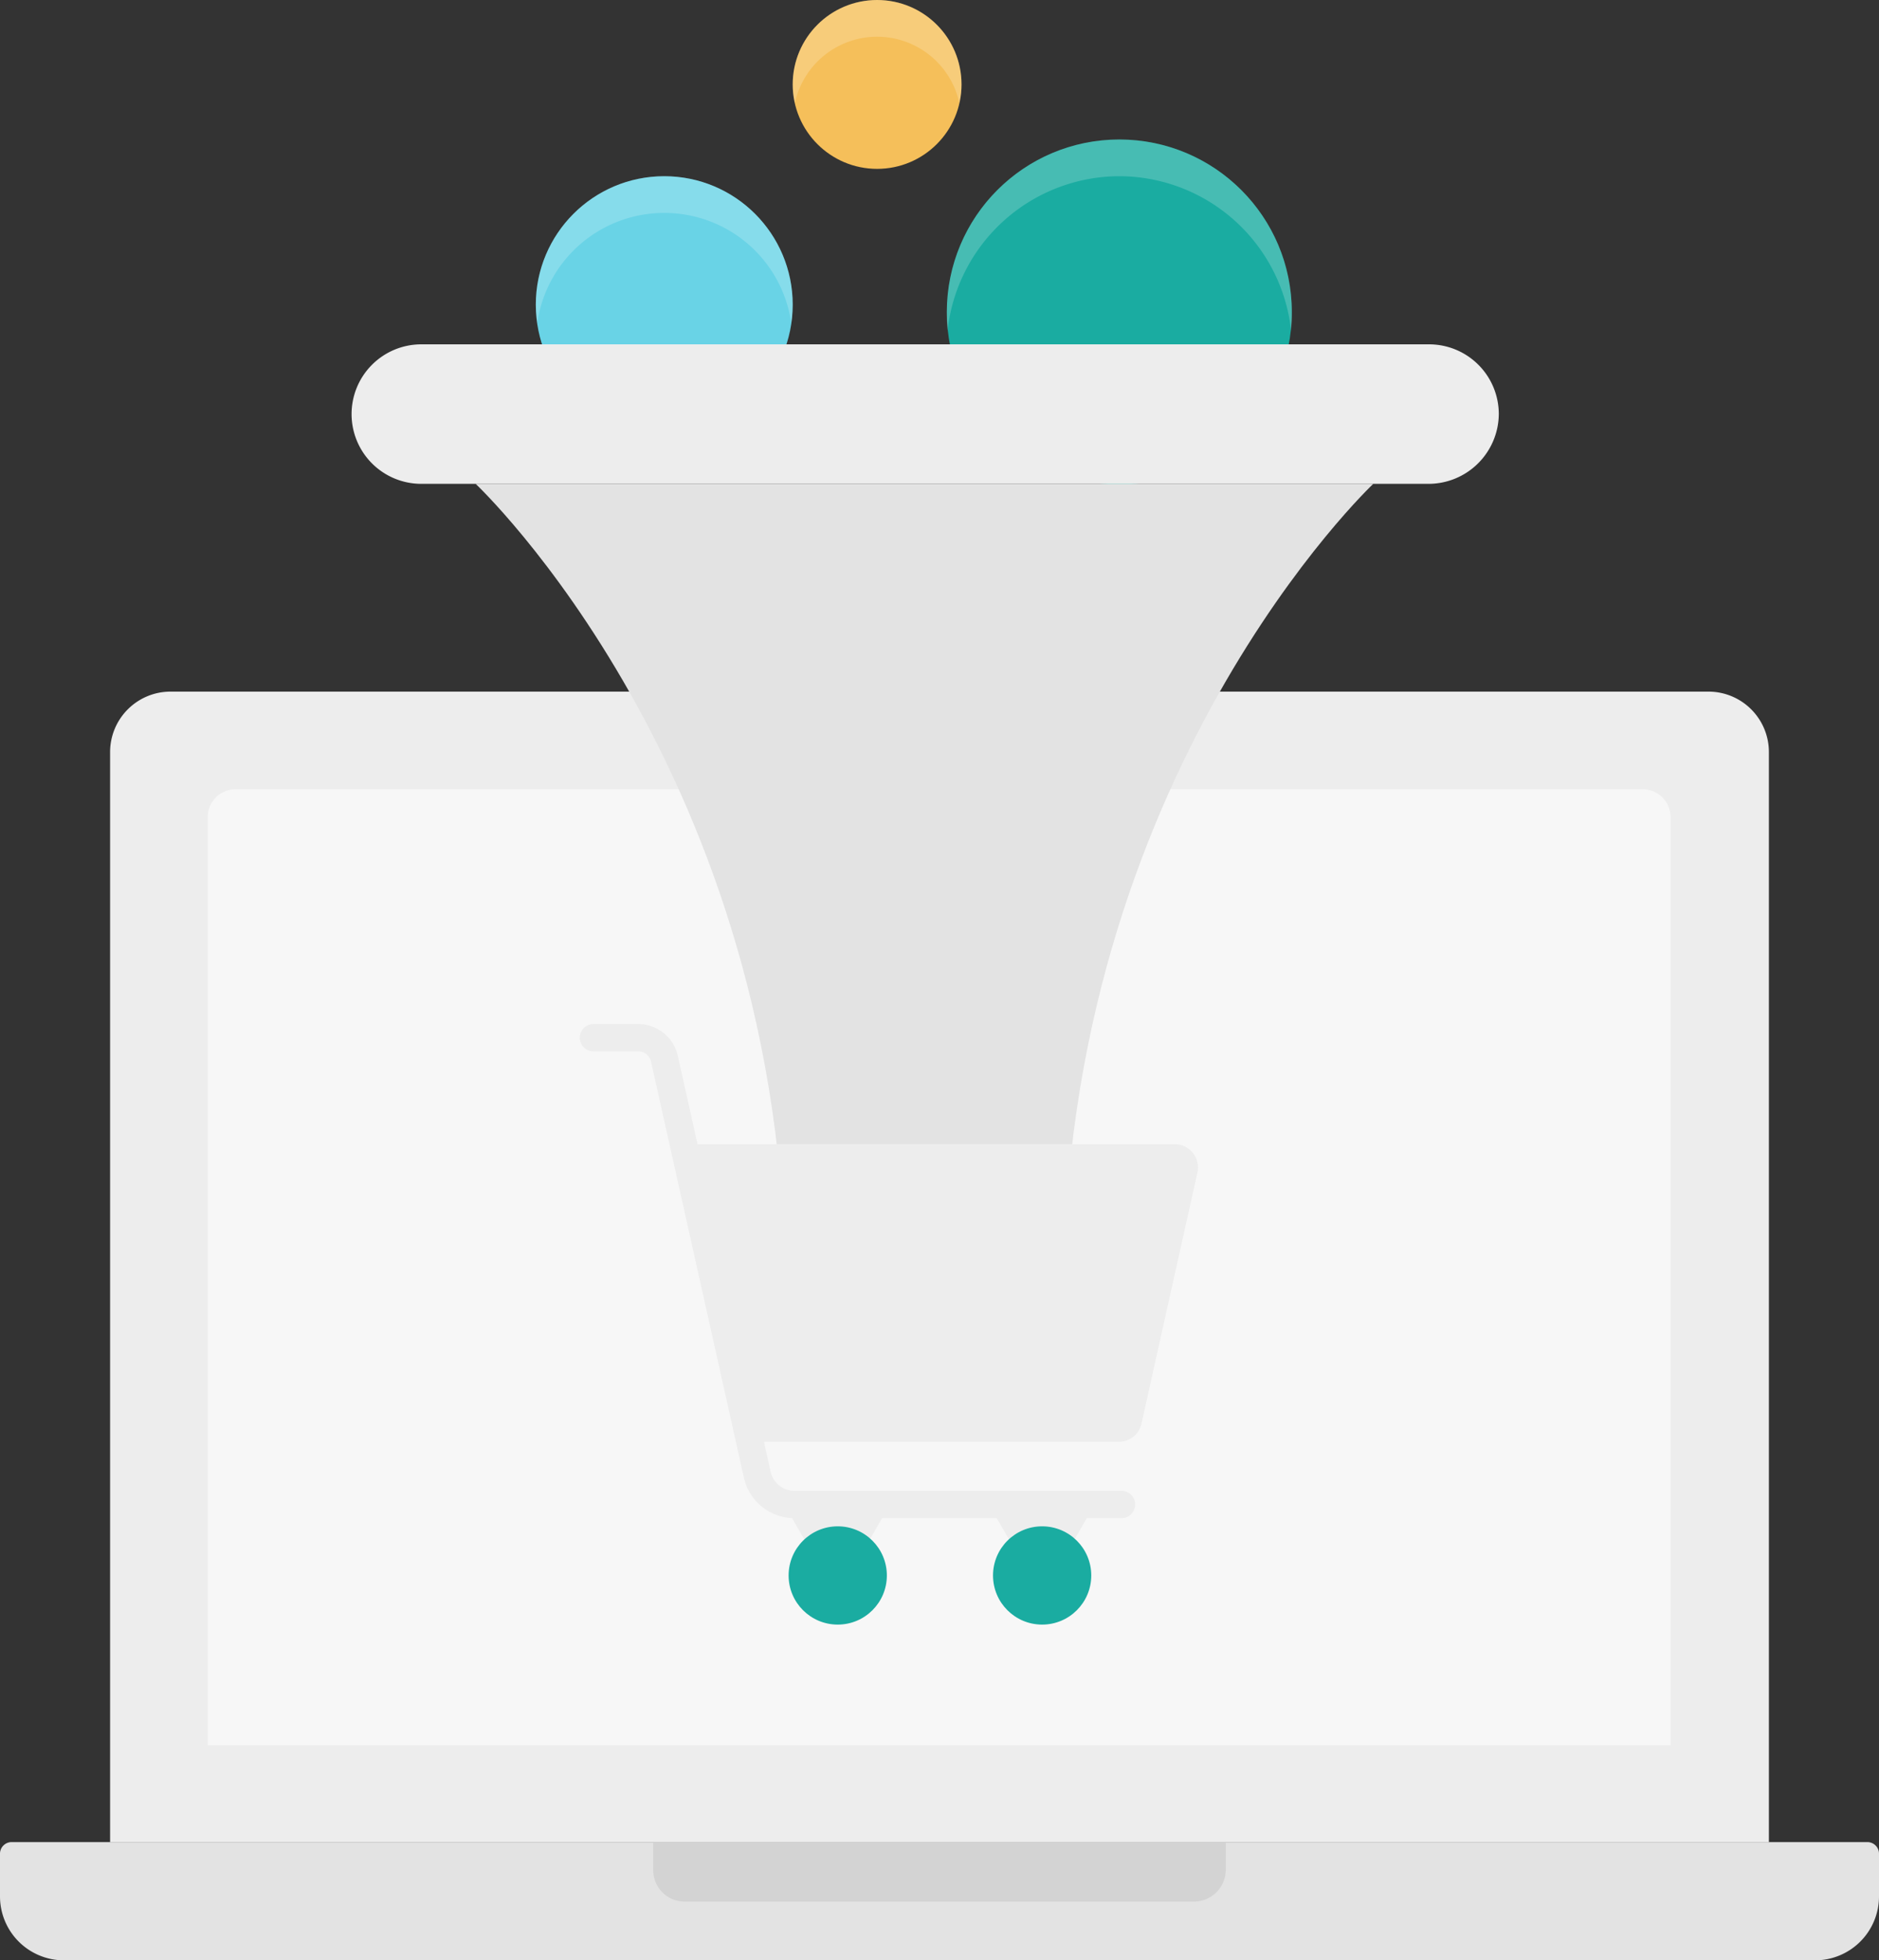 <svg xmlns="http://www.w3.org/2000/svg" width="256" height="267" viewBox="0 0 256 267">
  <rect x="0" y="0" width="256" height="267" fill="#333333" stroke="none"/>
  <g id="Group_346" data-name="Group 346" transform="translate(-615 -3492)">
    <g id="Group_316" data-name="Group 316" transform="translate(0 -572)">
      <circle id="Ellipse_63" data-name="Ellipse 63" cx="17.5" cy="17.5" r="17.5" transform="translate(688 4088)" fill="#69d3e6"/>
      <circle id="Ellipse_64" data-name="Ellipse 64" cx="23.5" cy="23.5" r="23.5" transform="translate(744 4083)" fill="#1aaca1"/>
      <circle id="Ellipse_65" data-name="Ellipse 65" cx="11.5" cy="11.5" r="11.5" transform="translate(723 4064)" fill="#f5bf5a"/>
      <path id="Path_1097" data-name="Path 1097" d="M90.5,25a17.466,17.466,0,0,1,17.3,15,19.481,19.481,0,0,0,.2-2.5,17.5,17.5,0,0,0-35,0,19.481,19.481,0,0,0,.2,2.5A17.466,17.466,0,0,1,90.5,25Z" transform="translate(615 4068)" fill="#fff" opacity="0.198"/>
      <path id="Path_1098" data-name="Path 1098" d="M152.5,18a23.6,23.6,0,0,1,23.4,21,20.9,20.9,0,0,0,.1-2.5,23.5,23.5,0,0,0-47,0,20.9,20.9,0,0,0,.1,2.5A23.6,23.6,0,0,1,152.5,18Z" transform="translate(615 4070)" fill="#fff" opacity="0.198"/>
      <path id="Path_1099" data-name="Path 1099" d="M119.5,5a11.483,11.483,0,0,1,11.2,9,10.075,10.075,0,0,0,.3-2.5,11.5,11.5,0,0,0-23,0,10.074,10.074,0,0,0,.3,2.5A11.483,11.483,0,0,1,119.5,5Z" transform="translate(615 4064)" fill="#fff" opacity="0.196"/>
      <path id="XMLID_2_" d="M241,239.9H15V91.4a8.237,8.237,0,0,1,8.2-8.2H232.8a8.237,8.237,0,0,1,8.2,8.2Z" transform="translate(615 4075)" fill="#ededed"/>
      <path id="XMLID_1_" d="M28.3,226.7V100.3a3.8,3.8,0,0,1,3.8-3.8H223.8a3.8,3.8,0,0,1,3.8,3.8V226.7H28.3Z" transform="translate(615 4075)" fill="#f7f7f7"/>
      <path id="Path_1100" data-name="Path 1100" d="M247.3,256H8.7A8.706,8.706,0,0,1,0,247.3v-5.8a1.58,1.58,0,0,1,1.6-1.6H254.4a1.58,1.58,0,0,1,1.6,1.6v5.8A8.706,8.706,0,0,1,247.3,256Z" transform="translate(615 4075)" fill="#e3e3e3"/>
      <path id="Path_1102" data-name="Path 1102" d="M162.7,248H93.3a4.268,4.268,0,0,1-4.3-4.3V240h78v3.7A4.332,4.332,0,0,1,162.7,248Z" transform="translate(615 4075)" fill="#d3d3d3"/>
      <path id="Path_1103" data-name="Path 1103" d="M194.6,54.9H57.4a9.5,9.5,0,0,1-9.5-9.5h0a9.5,9.5,0,0,1,9.5-9.5H194.7a9.5,9.5,0,0,1,9.5,9.5h0A9.581,9.581,0,0,1,194.6,54.9Z" transform="translate(615 4075)" fill="#ededed"/>
      <path id="Path_1105" data-name="Path 1105" d="M126,54.9H64.8S107,94.5,107,165h37.9c0-70.4,42.2-110.1,42.2-110.1Z" transform="translate(615 4075)" fill="#e3e3e3"/>
      <path id="Path_1087" data-name="Path 1087" d="M99.949,142.373l7.622-34.206a3.182,3.182,0,0,0-3.086-3.867H37.3l9.035,40.527H96.863A3.114,3.114,0,0,0,99.949,142.373Z" transform="translate(670.568 4115.538)" fill="#ededed"/>
      <path id="Path_1089" data-name="Path 1089" d="M83.181,250.677,89.725,239.3H76.6Z" transform="translate(645.88 4030.731)" fill="#ededed"/>
      <path id="Path_1090" data-name="Path 1090" d="M158.181,250.677l6.544-11.377H151.6Z" transform="translate(598.766 4030.731)" fill="#ededed"/>
      <circle id="Ellipse_59" data-name="Ellipse 59" cx="6.692" cy="6.692" r="6.692" transform="translate(722.443 4271.89)" fill="#1aaca1"/>
      <circle id="Ellipse_60" data-name="Ellipse 60" cx="6.692" cy="6.692" r="6.692" transform="translate(750.291 4271.89)" fill="#1aaca1"/>
      <path id="Path_1093" data-name="Path 1093" d="M73.8,127.6H29.261a7.044,7.044,0,0,1-6.916-5.54L9.7,65.431a1.791,1.791,0,0,0-1.747-1.413h-6.1a1.859,1.859,0,0,1,0-3.718h6.1a5.527,5.527,0,0,1,5.391,4.313l12.641,56.626a3.339,3.339,0,0,0,3.272,2.64H73.8a1.859,1.859,0,0,1,0,3.718Z" transform="translate(694 4143.178)" fill="#ededed"/>
    </g>
  </g>
</svg>
